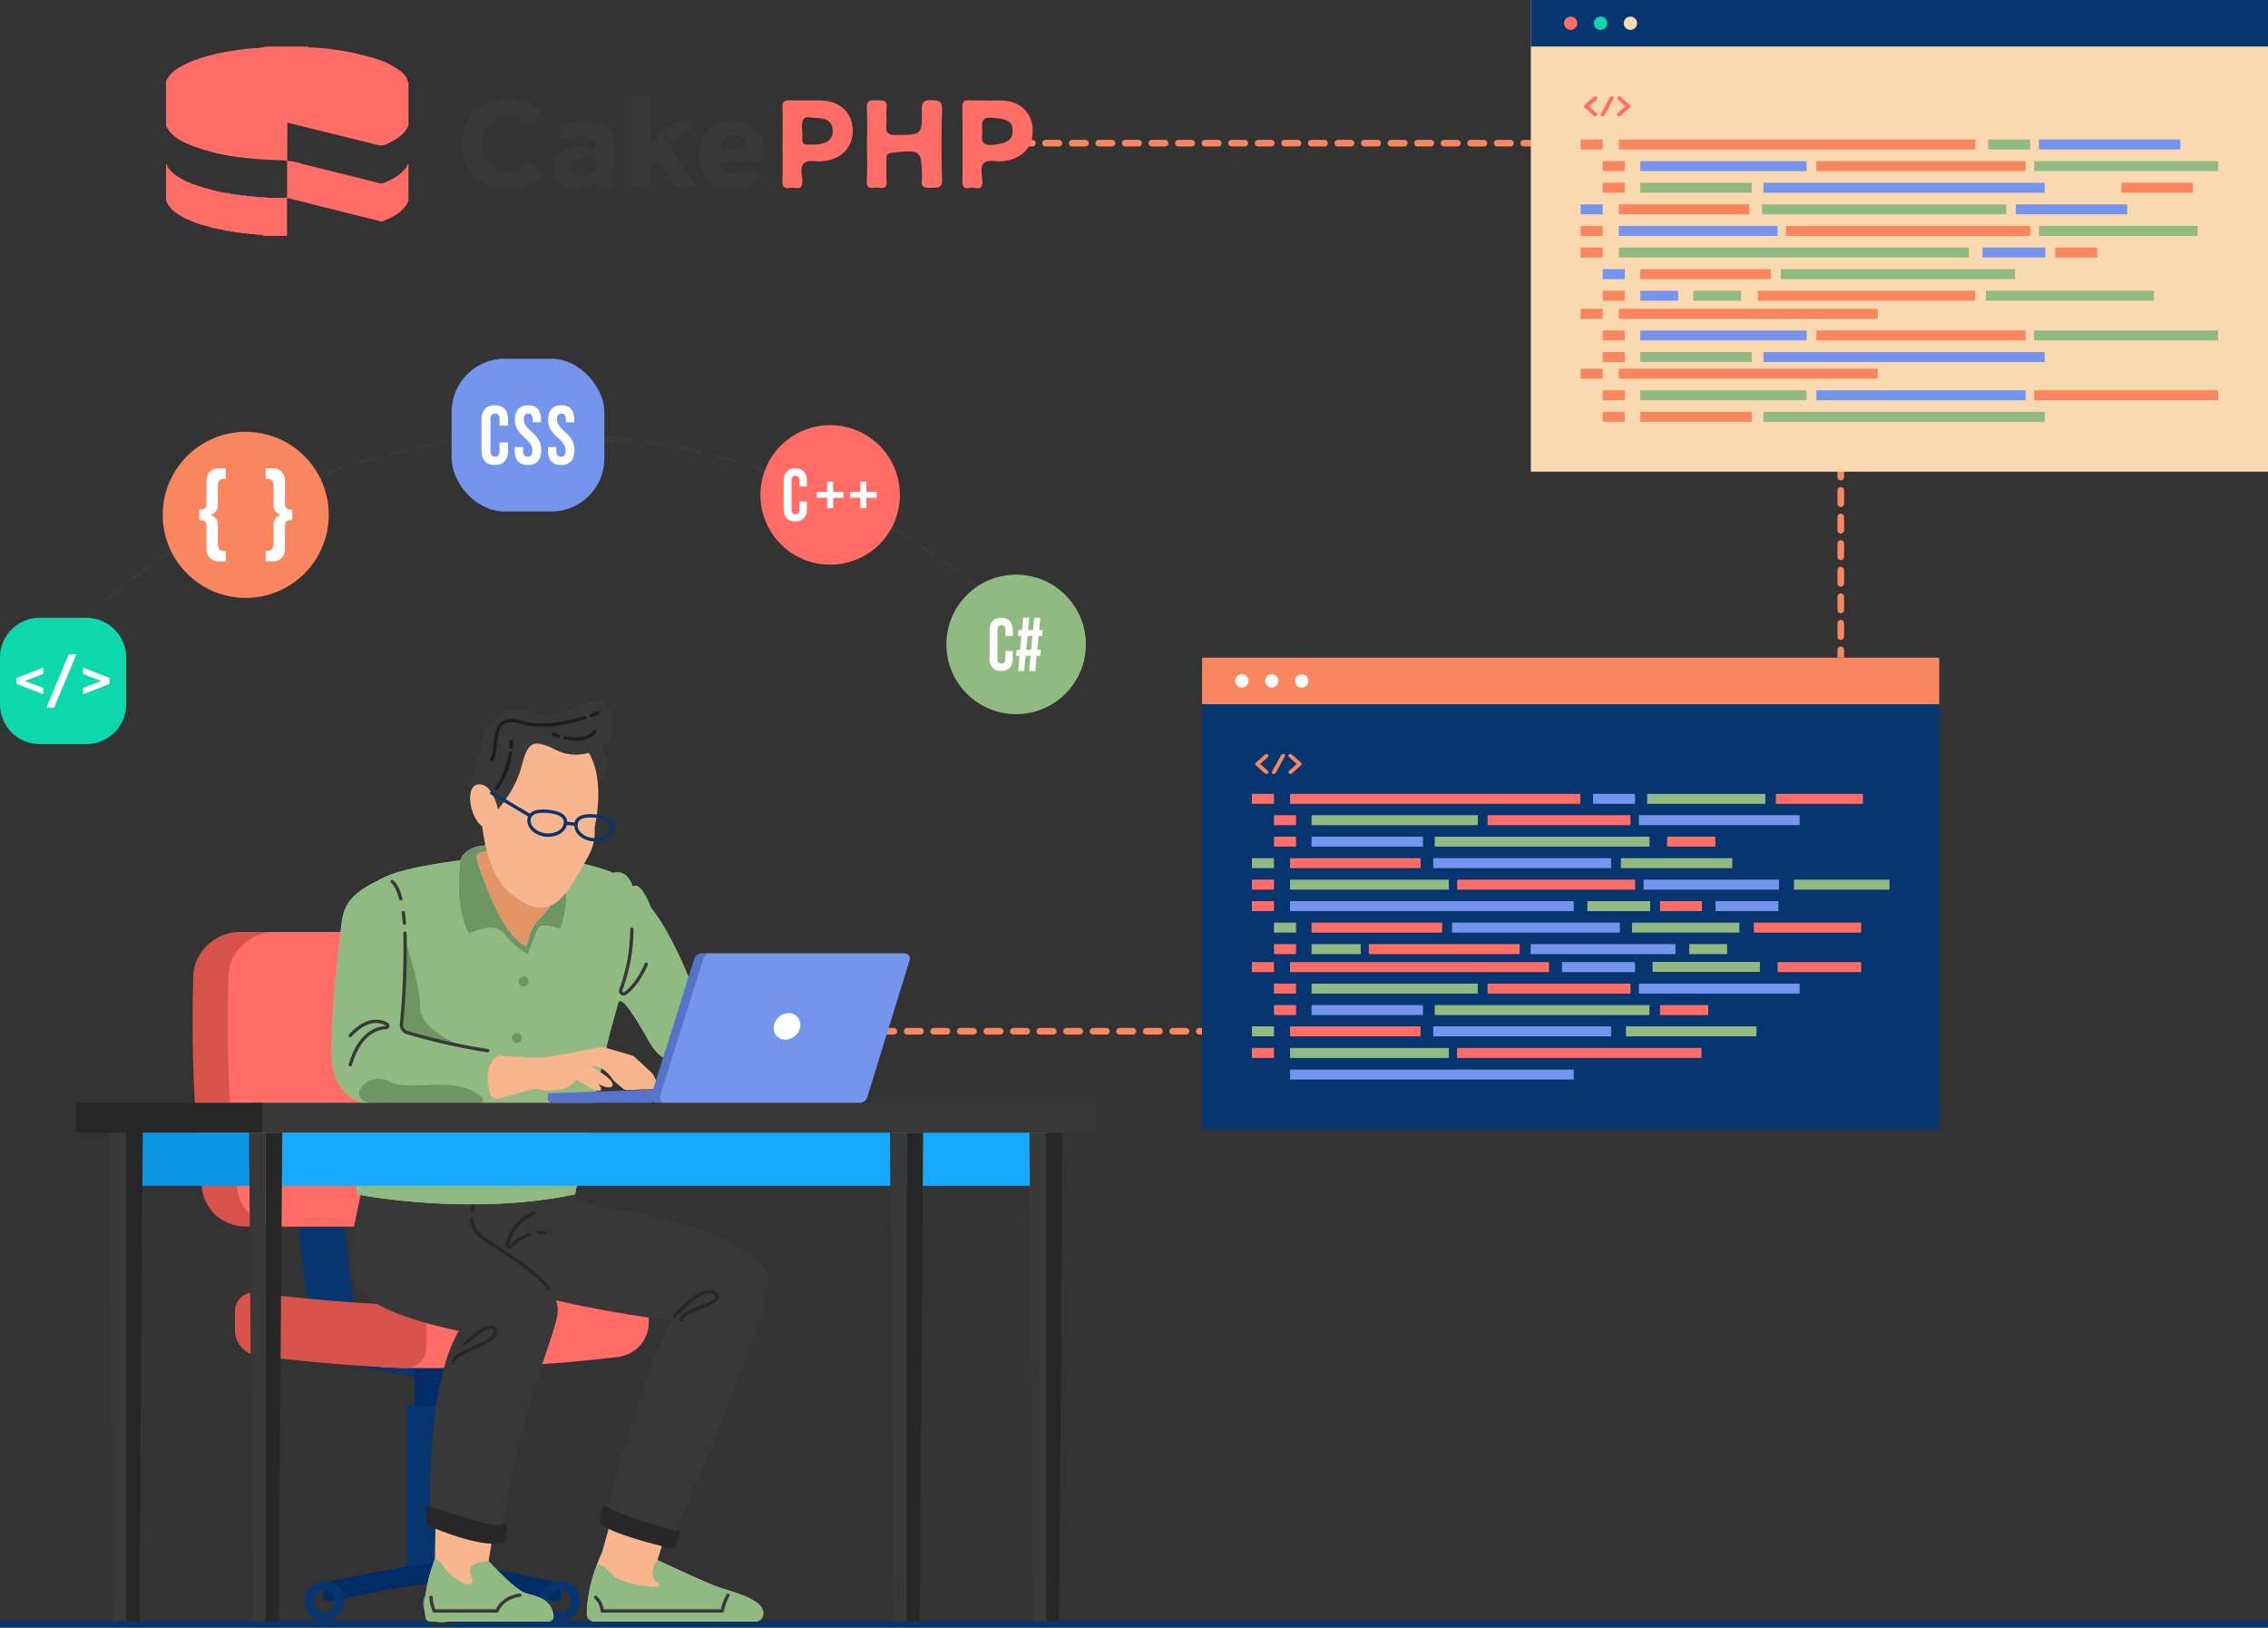 <svg xmlns="http://www.w3.org/2000/svg" width="683" height="490" viewBox="0 0 683 490">
  <rect x="0" y="0" width="683" height="490" fill="#333333" stroke="none"/>
  <g id="Group_19677" data-name="Group 19677" transform="translate(-960 -2893)">
    <rect id="Rectangle_5647" data-name="Rectangle 5647" width="683" height="2" transform="translate(960 3381)" fill="#073570"/>
    <g id="Group_19643" data-name="Group 19643" transform="translate(-0.309 0.436)">
      <path id="Path_20397" data-name="Path 20397" d="M295.876,335.1c9.223,0,35.871-6.02,35.871-6.02H260.006S286.653,335.1,295.876,335.1Z" transform="translate(797.49 2972.504)" fill="#073570"/>
      <rect id="Rectangle_5659" data-name="Rectangle 5659" width="16.44" height="11.267" transform="translate(1085.142 3304.588)" fill="#002d67"/>
      <rect id="Rectangle_5660" data-name="Rectangle 5660" width="21.302" height="48.454" transform="translate(1082.711 3315.747)" fill="#073570"/>
      <path id="Path_20398" data-name="Path 20398" d="M325.418,314.712h13.844c-1.539-9.538-2.674-19.258-3.374-28.894H322.044C322.744,295.454,323.879,305.174,325.418,314.712Z" transform="translate(727.956 2972.551)" fill="#073570"/>
      <path id="Path_20399" data-name="Path 20399" d="M300.809,200.484h59.678c7.016,0,11.606,5.922,10.249,12.9a454.4,454.4,0,0,0-6.823,64.544,11.143,11.143,0,0,1-11.25,11.205H302.425a13.107,13.107,0,0,1-12.833-11.205,449.578,449.578,0,0,1-2.618-64.544C287.306,206.406,293.793,200.484,300.809,200.484Z" transform="translate(731.556 2972.662)" fill="#d9534d"/>
      <path id="Path_20400" data-name="Path 20400" d="M286.974,213.386a449.428,449.428,0,0,0,2.618,64.544,13.107,13.107,0,0,0,12.833,11.205h39.654a11.143,11.143,0,0,0,11.25-11.205,454.4,454.4,0,0,1,6.823-64.544c1.357-6.98-3.233-12.9-10.249-12.9H300.809C293.793,200.484,287.306,206.406,286.974,213.386Z" transform="translate(742.14 2972.662)" fill="#ff6d66"/>
      <path id="Path_20401" data-name="Path 20401" d="M260.006,400.513a1.779,1.779,0,0,0,2.158,1.741c6.528-1.424,26.083-5.543,33.712-5.543s27.184,4.119,33.712,5.543a1.78,1.78,0,0,0,2.159-1.741h0a4.671,4.671,0,0,0-3.69-4.57c-7.642-1.641-25.079-5.211-32.181-5.211s-24.539,3.57-32.181,5.211a4.67,4.67,0,0,0-3.689,4.57Z" transform="translate(797.49 2972.386)" fill="#002d67"/>
      <path id="Path_20402" data-name="Path 20402" d="M259.872,396.909a6,6,0,1,1-6,6A6,6,0,0,1,259.872,396.909Zm0,9.25a3.25,3.25,0,1,0-3.25-3.25A3.249,3.249,0,0,0,259.872,406.159Z" transform="translate(869.062 2971.655)" fill="#073570"/>
      <path id="Path_20403" data-name="Path 20403" d="M295.877,396.909a6.135,6.135,0,1,1-6.135,6.134A6.134,6.134,0,0,1,295.877,396.909Zm0,9.457a3.322,3.322,0,1,0-3.323-3.323A3.323,3.323,0,0,0,295.877,406.366Z" transform="translate(797.485 2972.386)" fill="#858585" stroke="#263238" stroke-linecap="round" stroke-linejoin="round" stroke-width="1"/>
      <path id="Path_20404" data-name="Path 20404" d="M330.867,396.909a6,6,0,1,1-6,6A6,6,0,0,1,330.867,396.909Zm0,9.25a3.25,3.25,0,1,0-3.249-3.25A3.249,3.249,0,0,0,330.867,406.159Z" transform="translate(727.111 2971.655)" fill="#073570"/>
      <path id="Path_20405" data-name="Path 20405" d="M233.538,312.772A474.024,474.024,0,0,0,305.23,309.6a7.5,7.5,0,0,1,8.831,7.586v1.171a10.55,10.55,0,0,1-8.831,10.16,474.02,474.02,0,0,1-71.692,3.169Z" transform="translate(841.622 2972.518)" fill="#ff6d66"/>
      <path id="Path_20406" data-name="Path 20406" d="M307.056,328.208c14.861,1.858,29.591,3.093,44.553,3.736a6.424,6.424,0,0,0,6.607-6.456v-5.744a6.777,6.777,0,0,0-6.607-6.717c-14.962-.643-29.692-1.879-44.553-3.737A5.54,5.54,0,0,0,300.5,314.9v5.743A7.87,7.87,0,0,0,307.056,328.208Z" transform="translate(730.564 2972.518)" fill="#d9534d"/>
      <path id="Path_20407" data-name="Path 20407" d="M199.021,405.991c.044-3.341.728-10.028,4.66-18.652l5.133-18.5,16,6.834-4.5,14.166s13.755,6.563,18.833,8.334c3.383,1.179,13.5,3.5,13,7.833h0a2.332,2.332,0,0,1-2.333,2.333H201.355A2.326,2.326,0,0,1,199.021,405.991Z" transform="translate(937.993 2972.386)" fill="#f8b58e"/>
      <path id="Path_20408" data-name="Path 20408" d="M207.825,395.173c2.5,1.833,15.833,4.166,12.489,1.5s0-6.834,0-6.834,13.755,6.563,18.833,8.334c3.383,1.179,13.5,3.5,13,7.833a2.332,2.332,0,0,1-2.333,2.333H201.355a2.326,2.326,0,0,1-2.334-2.348,44.578,44.578,0,0,1,3.061-14.785C204.838,391.24,205.325,393.34,207.825,395.173Z" transform="translate(937.993 2972.386)" fill="#91ba83"/>
      <path id="Path_20409" data-name="Path 20409" d="M299.451,408.339h-35.5a1.525,1.525,0,0,1-1.5-1.24c-.544-2.823-.421-9.132,2.782-17.51l.314-17.01,18.186,3.094-2.308,14.5s7.322,8.056,10.8,9.5c2.445,1.013,8,1.121,8.744,6.965A1.526,1.526,0,0,1,299.451,408.339Z" transform="translate(826.039 2972.385)" fill="#f8b58e"/>
      <path id="Path_20410" data-name="Path 20410" d="M271.228,395.237c3.754,2.625,6.519,2.936,4.769-1s5.431-4.064,5.431-4.064,7.322,8.056,10.8,9.5c2.445,1.013,8,1.121,8.744,6.965a1.526,1.526,0,0,1-1.521,1.7h-35.5a1.525,1.525,0,0,1-1.5-1.24c-.544-2.823-.421-9.132,2.782-17.51C267.975,390.256,267.475,392.613,271.228,395.237Z" transform="translate(826.039 2972.385)" fill="#91ba83"/>
      <path id="Path_20411" data-name="Path 20411" d="M234.805,278.506s3.574,3.667,18.2,6,44.962,9.667,44.629,21.667-28.333,76-28.333,76-14-2.667-20.5-6.667c0,0,11.269-45.667,19.718-57.667,0,0-37.931-4.666-58.908-13.333s-8.644-28.391-8.644-28.391Z" transform="translate(894.169 2972.385)" fill="#383838"/>
      <path id="Path_20412" data-name="Path 20412" d="M300.2,276.822s-5.381,9.017-1.358,14.017,26.843,14.334,24.266,25.667-11.1,27.333-16.653,65.333c0,0-12.923-2-21.59-5.666,0,0-1.437-38.667,8.615-55.334,0,0-28.782-5.333-31.7-15s2.54-24.448,2.645-29.724Z" transform="translate(805 2972.385)" fill="#383838"/>
      <path id="Path_20413" data-name="Path 20413" d="M264.705,291.141a12.141,12.141,0,0,1,1.992.031" transform="translate(857.819 2972.57)" fill="none" stroke="#272727" stroke-linecap="round" stroke-linejoin="round" stroke-width="1"/>
      <path id="Path_20414" data-name="Path 20414" d="M276.221,285.173s-5.911,1.739-8.23,9.442a.62.62,0,0,0,1.025.624,14.136,14.136,0,0,1,5.693-3.575" transform="translate(845.04 2972.57)" fill="none" stroke="#272727" stroke-linecap="round" stroke-linejoin="round" stroke-width="1"/>
      <path id="Path_20415" data-name="Path 20415" d="M214.817,317.423c0-3.251,14-5,10.25-8s-12.25,6.75-12.25,6.75" transform="translate(950.658 2972.534)" fill="none" stroke="#272727" stroke-linecap="round" stroke-linejoin="round" stroke-width="1"/>
      <path id="Path_20416" data-name="Path 20416" d="M279.763,330.423c0-3.722,13.379-5.75,12.71-9.75s-9.168,3.875-9.168,3.875" transform="translate(816.974 2972.514)" fill="none" stroke="#272727" stroke-linecap="round" stroke-linejoin="round" stroke-width="1"/>
      <path id="Path_20417" data-name="Path 20417" d="M248.415,382.4l-1.473,3.4a.87.87,0,0,1-.991.507c-3.234-.729-16.714-3.913-21.449-7.309a.859.859,0,0,1-.317-.9l.918-3.788a.875.875,0,0,1,1.273-.561c2.126,1.162,8.058,3.932,21.45,7.458A.88.88,0,0,1,248.415,382.4Z" transform="translate(916.553 2972.386)" fill="#272727"/>
      <path id="Path_20418" data-name="Path 20418" d="M300.448,379.6a.687.687,0,0,0-.9-.754,8.76,8.76,0,0,1-5.022.076c-3.707-.848-14.323-4.207-17.479-5.214a.688.688,0,0,0-.9.661v4.422a.683.683,0,0,0,.4.63c2.483,1.105,15.769,6.8,22.723,5.245a.686.686,0,0,0,.521-.58Z" transform="translate(812.633 2972.386)" fill="#272727"/>
      <path id="Path_20419" data-name="Path 20419" d="M263.74,287.041a6.945,6.945,0,0,0,1.452,3.8c2.934,3.647,15.869,9.6,21.655,16.952" transform="translate(838.638 2972.557)" fill="none" stroke="#272727" stroke-linecap="round" stroke-linejoin="round" stroke-width="1"/>
      <path id="Path_20420" data-name="Path 20420" d="M286.733,281.955a17.539,17.539,0,0,0-.508,2.252" transform="translate(816.275 2972.583)" fill="none" stroke="#272727" stroke-linecap="round" stroke-linejoin="round" stroke-width="1"/>
      <path id="Path_20421" data-name="Path 20421" d="M249.515,400.423a16.952,16.952,0,0,0-1.75,4.75H211.65a6.368,6.368,0,0,0-2.01-4.125" transform="translate(930.025 2972.386)" fill="none" stroke="#383838" stroke-linecap="round" stroke-linejoin="round" stroke-width="1"/>
      <path id="Path_20422" data-name="Path 20422" d="M299.14,400.423s-5,.375-6.875,4.75H273.39a12.287,12.287,0,0,1-1-4.125" transform="translate(817.703 2972.386)" fill="none" stroke="#383838" stroke-linecap="round" stroke-linejoin="round" stroke-width="1"/>
      <path id="Path_20423" data-name="Path 20423" d="M298.528,221.949c-.464,1.766-.94,3.514-1.415,5.223-5,18-11.5,52.251-11.5,52.251-32,6.75-65.75,0-65.75,0-.184-7.467.725-17.315,1.738-27.66-5.248-1.452-9.032-6.3-9.238-14.341-.25-9.75,1.517-27.3,2.5-35.5.865-7.212.25-11.5,11.42-16.964,5.6-3.232,14.894-4.761,26.33-6.286,22.5-3,38.736,1.547,44.5,4,4.567-1.2,5.838,4.161,5.838,4.161,2.531-1.916,5.469,6.186,5.469,6.186,7.4,9.443,13.223,25.346,15.158,31.018a6.605,6.605,0,0,0,2.259,3.11c5.251,4,2.333,8.953,2.333,8.953L317.42,239.4s-5.208,1.355-9.187-5.494C304.9,228.171,299.465,218.458,298.528,221.949Z" transform="translate(847.861 2972.704)" fill="#92e3a9" stroke="rgba(0,0,0,0)" stroke-width="1"/>
      <path id="Path_20425" data-name="Path 20425" d="M298.528,221.949c-.464,1.766-.94,3.514-1.415,5.223-5,18-11.5,52.251-11.5,52.251-32,6.75-65.75,0-65.75,0-.184-7.467.725-17.315,1.738-27.66-5.248-1.452-9.032-6.3-9.238-14.341-.25-9.75,1.517-27.3,2.5-35.5.865-7.212.25-11.5,11.42-16.964,5.6-3.232,14.894-4.761,26.33-6.286,22.5-3,38.736,1.547,44.5,4,4.567-1.2,5.838,4.161,5.838,4.161,2.531-1.916,5.469,6.186,5.469,6.186,7.4,9.443,13.223,25.346,15.158,31.018a6.605,6.605,0,0,0,2.259,3.11c5.251,4,2.333,8.953,2.333,8.953L317.42,239.4s-5.208,1.355-9.187-5.494C304.9,228.171,299.465,218.458,298.528,221.949Z" transform="translate(847.861 2972.704)" fill="#91ba83"/>
      <path id="Path_20428" data-name="Path 20428" d="M290.8,202.923s4.525,13.249,4.515,20.249,12.695,11.693,12.718,11.7c-6.8-1.387-13.427-3.216-16.592-4.13a2.435,2.435,0,0,1-1.754-2.555,246.281,246.281,0,0,0,1.112-25.266Z" transform="translate(791.522 2972.694)" fill="#6f9562"/>
      <path id="Path_20429" data-name="Path 20429" d="M237.69,199.587a53.787,53.787,0,0,1-3.335,18.29.872.872,0,0,0,1.31,1.045c1.715-1.228,4.142-3.731,6.336-8.773" transform="translate(912.913 2972.706)" fill="none" stroke="#383838" stroke-linecap="round" stroke-linejoin="round" stroke-width="1"/>
      <path id="Path_20430" data-name="Path 20430" d="M312.165,240.422c2.638-8.747,7.2-10.939,10.743-11.16a.561.561,0,0,0,.258-1.05c-2.053-1.113-6.062-1.99-11,3.46" transform="translate(753.632 2972.663)" fill="none" stroke="#383838" stroke-linecap="round" stroke-linejoin="round" stroke-width="1"/>
      <path id="Path_20431" data-name="Path 20431" d="M269.723,215.377a1.5,1.5,0,1,0,1.5-1.5A1.5,1.5,0,0,0,269.723,215.377Z" transform="translate(846.773 2972.69)" fill="#6f9562"/>
      <path id="Path_20432" data-name="Path 20432" d="M271.759,232.4a1.5,1.5,0,1,0,1.5-1.5A1.5,1.5,0,0,0,271.759,232.4Z" transform="translate(842.702 2972.663)" fill="#6f9562"/>
      <path id="Path_20433" data-name="Path 20433" d="M276.782,273.42a1.5,1.5,0,1,0,1.5-1.5A1.5,1.5,0,0,0,276.782,273.42Z" transform="translate(832.659 2972.598)" fill="#6f9562"/>
      <path id="Path_20434" data-name="Path 20434" d="M254.174,243.547s4.912,4.687,2.576,4.76-5.29-3.135-8-3.51,1.665-2.031,1.665-2.031Z" transform="translate(883.966 2972.643)" fill="#f8b58e"/>
      <path id="Path_20435" data-name="Path 20435" d="M233.249,238.285a2.162,2.162,0,0,1,1.63-.543c2.406.194,9.3.716,11.907.555,4.615-.284,18.221-3.166,18.221-3.166a2.074,2.074,0,0,1,.946.054l8.426,2.475a2.1,2.1,0,0,1,.825.467l5.1,4.687a2.047,2.047,0,0,1,.42.537l1.057,1.937a2.088,2.088,0,0,1-.37,2.49h0l-8.439.264a2.092,2.092,0,0,1-1.425-.5l-2.5-2.143a2.171,2.171,0,0,1-.423-.5c-.616-.988-2.971-4.3-6.7-3.977,0,0,7.992,4.25,6.492,6s-7.625-3.25-9.625-2.75c-1.957.49-2.133,5.406-13.018,3.629a3.4,3.4,0,0,0-1.454.071l-9.9,2.768A2.287,2.287,0,0,1,231.582,249C230.841,246.1,230.165,241.1,233.249,238.285Z" transform="translate(876.218 2972.649)" fill="#f8b58e"/>
      <path id="Path_20436" data-name="Path 20436" d="M237.222,236.922l2.123.359a5.658,5.658,0,0,1,2.79,1.323l2.207,1.931a5.675,5.675,0,0,1,1.012,1.164l1.448,2.215a5.467,5.467,0,0,0,.535.688c.86.949,3.227,3.764.67,3.388" transform="translate(902.824 2972.649)" fill="#f8b58e"/>
      <path id="Path_20437" data-name="Path 20437" d="M233.542,237.672l2.2.594a4.221,4.221,0,0,1,1.82,1.029l1.711,1.643a4.2,4.2,0,0,1,.447.5l2.809,3.729s1.5,2.641,0,2.688" transform="translate(912.469 2972.648)" fill="#f8b58e"/>
      <path id="Path_20438" data-name="Path 20438" d="M283.093,200.8a230.115,230.115,0,0,1-1.049,27.388,2.437,2.437,0,0,0,1.755,2.555,187.123,187.123,0,0,0,24.239,5.445" transform="translate(799.166 2972.696)" fill="none" stroke="#383838" stroke-linecap="round" stroke-linejoin="round" stroke-width="1"/>
      <path id="Path_20439" data-name="Path 20439" d="M307.155,194.6c.132,1.017.239,2.087.324,3.2" transform="translate(774.611 2972.721)" fill="none" stroke="#383838" stroke-linecap="round" stroke-linejoin="round" stroke-width="1"/>
      <path id="Path_20440" data-name="Path 20440" d="M308.237,185.235c1.146.987,1.991,2.815,2.6,5.219" transform="translate(770.176 2972.735)" fill="none" stroke="#383838" stroke-linecap="round" stroke-linejoin="round" stroke-width="1"/>
      <path id="Path_20441" data-name="Path 20441" d="M286.66,179.3s-.625-2-4-3.125-15.052-2.926-21.062,0,5.5,18.813,5.5,18.813l5.375,7.375,4.75,3.562,2.125-6.335,2.75-2.852s5.937-4.875,5.437-9.688S286.66,179.3,286.66,179.3Z" transform="translate(841.799 2972.744)" fill="#e39567"/>
      <path id="Path_20442" data-name="Path 20442" d="M258.843,178.883c.938-3.289,5.228-4.211,5.228-4.211,20.5-3.5,24.834,3.952,24.834,3.952a30.184,30.184,0,0,1,0,20.963s-5.834-2.415-6.834,0-2.833,7.585-2.833,7.585a23.06,23.06,0,0,1-7.167-6.166c-3.166-4.167-10.614,0-10.614,0C256.676,192.672,258.843,178.883,258.843,178.883Zm4.957-.246c7.938,24.922,14.938,26.035,14.938,26.035,2.333-9.166,4.333-7.166,7.5-12.893,2.541-4.6,1.681-10.421,1.242-12.545a1.74,1.74,0,0,0-.9-1.2c-7.877-4.01-17.516-2.534-21.491-1.657A1.763,1.763,0,0,0,263.8,178.637Z" transform="translate(840.114 2972.745)" fill="#92e3a9" stroke="rgba(0,0,0,0)" stroke-width="1"/>
      <path id="Path_20443" data-name="Path 20443" d="M258.843,178.883c.938-3.289,5.228-4.211,5.228-4.211,20.5-3.5,24.834,3.952,24.834,3.952a30.184,30.184,0,0,1,0,20.963s-5.834-2.415-6.834,0-2.833,7.585-2.833,7.585a23.06,23.06,0,0,1-7.167-6.166c-3.166-4.167-10.614,0-10.614,0C256.676,192.672,258.843,178.883,258.843,178.883Zm4.957-.246c7.938,24.922,14.938,26.035,14.938,26.035,2.333-9.166,4.333-7.166,7.5-12.893,2.541-4.6,1.681-10.421,1.242-12.545a1.74,1.74,0,0,0-.9-1.2c-7.877-4.01-17.516-2.534-21.491-1.657A1.763,1.763,0,0,0,263.8,178.637Z" transform="translate(840.114 2972.745)" fill="#fff" stroke="rgba(0,0,0,0)" stroke-width="1" opacity="0.4"/>
      <path id="Path_20444" data-name="Path 20444" d="M258.843,178.883c.938-3.289,5.228-4.211,5.228-4.211,20.5-3.5,24.834,3.952,24.834,3.952a30.184,30.184,0,0,1,0,20.963s-5.834-2.415-6.834,0-2.833,7.585-2.833,7.585a23.06,23.06,0,0,1-7.167-6.166c-3.166-4.167-10.614,0-10.614,0C256.676,192.672,258.843,178.883,258.843,178.883Zm4.957-.246c7.938,24.922,14.938,26.035,14.938,26.035,2.333-9.166,4.333-7.166,7.5-12.893,2.541-4.6,1.681-10.421,1.242-12.545a1.74,1.74,0,0,0-.9-1.2c-7.877-4.01-17.516-2.534-21.491-1.657A1.763,1.763,0,0,0,263.8,178.637Z" transform="translate(840.114 2972.745)" fill="#6f9562"/>
      <path id="Path_20446" data-name="Path 20446" d="M246.279,140.8s17.665,3.538,7.936,15.029C243.425,168.574,246.279,140.8,246.279,140.8Z" transform="translate(886.134 2972.822)" fill="#383838"/>
      <path id="Path_20447" data-name="Path 20447" d="M284.068,168.839s4.2-17-3.8-25.167-16.667-9.833-23.167-5.833-9.166,14-8.166,19.167.513,23.666,9.423,31.333,14.395,5.777,20.287-4.667C282.517,176.81,284.368,174.839,284.068,168.839Z" transform="translate(855.317 2972.822)" fill="#f8b58e"/>
      <path id="Path_20448" data-name="Path 20448" d="M250.088,165.506s6.716-6.667,8.773-14.5,3.223-9.167,10.89-5.334,19.63-1.326,16.5-11c-3.289-10.166-13.333,3-23-.333s-16.523,2.667-16.537,11.5c0,0-5.842,5.667.014,20.333Z" transform="translate(858.333 2972.822)" fill="#383838"/>
      <path id="Path_20449" data-name="Path 20449" d="M287.358,164.388s-1.7-9.319-6.425-8.455-1.348,14.614,4.213,13.114" transform="translate(823.183 2972.822)" fill="#f8b58e"/>
      <path id="Path_20454" data-name="Path 20454" d="M244.463,167.894c-.226,2.265,2.051,4.348,5.086,4.651s5.679-1.287,5.9-3.552-2.158-3.265-5.193-3.569S244.69,165.628,244.463,167.894Z" transform="translate(889.295 2972.822)" fill="none" stroke="#073570" stroke-linecap="round" stroke-linejoin="round" stroke-width="1"/>
      <path id="Path_20455" data-name="Path 20455" d="M258.614,166.479c-.227,2.265,2.05,4.348,5.085,4.651s5.68-1.287,5.906-3.552-2.159-3.265-5.194-3.568S258.84,164.214,258.614,166.479Z" transform="translate(861.001 2972.822)" fill="none" stroke="#073570" stroke-linecap="round" stroke-linejoin="round" stroke-width="1"/>
      <line id="Line_571" data-name="Line 571" x1="3.16" y1="0.316" transform="translate(1130.602 3140.399)" fill="#fff" stroke="#073570" stroke-linecap="round" stroke-linejoin="round" stroke-width="1"/>
      <line id="Line_572" data-name="Line 572" x1="11.625" y1="6.855" transform="translate(1108.385 3131.312)" fill="#fff" stroke="#073570" stroke-linecap="round" stroke-linejoin="round" stroke-width="1"/>
      <path id="Path_20458" data-name="Path 20458" d="M280.841,135.795c-4.728,1.5-12.691,3.34-19.2,1.377-9.943-3-6.568,8.2-8.818,11.286" transform="translate(855.551 2972.822)" fill="none" stroke="#1d1d1d" stroke-linecap="round" stroke-linejoin="round" stroke-width="1"/>
      <path id="Path_20459" data-name="Path 20459" d="M250.87,134.3s-.794.35-2.139.835" transform="translate(889.61 2972.822)" fill="none" stroke="#1d1d1d" stroke-linecap="round" stroke-linejoin="round" stroke-width="1"/>
      <path id="Path_20460" data-name="Path 20460" d="M262.341,141.369c-.531-.163-1.085-.351-1.664-.568" transform="translate(866.2 2972.822)" fill="none" stroke="#1d1d1d" stroke-linecap="round" stroke-linejoin="round" stroke-width="1"/>
      <path id="Path_20461" data-name="Path 20461" d="M258.775,140.047s-2.113,3.276-8.942,1.818" transform="translate(880.605 2972.822)" fill="none" stroke="#1d1d1d" stroke-linecap="round" stroke-linejoin="round" stroke-width="1"/>
      <path id="Path_20462" data-name="Path 20462" d="M279.466,146.46a24.232,24.232,0,0,1-4.24,10.712" transform="translate(834.536 2972.822)" fill="none" stroke="#1d1d1d" stroke-linecap="round" stroke-linejoin="round" stroke-width="1"/>
      <path id="Path_20463" data-name="Path 20463" d="M275.025,142.922a17.276,17.276,0,0,1-.062,1.789" transform="translate(839.236 2972.822)" fill="none" stroke="#1d1d1d" stroke-linecap="round" stroke-linejoin="round" stroke-width="1"/>
      <path id="Path_20464" data-name="Path 20464" d="M320.4,250.2a1.167,1.167,0,0,1-.743,2.054c-6.753.032-24.971.076-32.037-.327-8.75-.5-2.071-10.021,4.965-6.386C299.07,248.888,312.709,243.31,320.4,250.2Z" transform="translate(784.984 2972.638)" fill="#6f9562"/>
      <path id="Path_20465" data-name="Path 20465" d="M227.126,240.821s-4.087-10.89-14.346-9.161c-10.363,1.747-2.418,10.318,2.514,11.084C215.294,242.744,216.043,239.754,227.126,240.821Z" transform="translate(954.342 2972.657)" fill="#f8b58e"/>
      <path id="Path_20466" data-name="Path 20466" d="M224.735,247c1.354,1.354,4.6,1.47,2.417-1.463a15.544,15.544,0,0,0-7-5.163c-4.866-2.172-6.763-1.737-11.166-2.7s-5.226.826-6.75,1.661c-3.628,1.989-4.5,2.334-5.417,4.334s-1.916,4.6.917,4.6c2.583,0,2.75-4.269,5.25-4.1s3.75,4.1,5.5,4.1h.667c1.5,0,1.581-1.246.663-3.208s-1.913-3.728-1.913-3.728a7.681,7.681,0,0,1,3.375,3.542c1.2,2.552,1.422,3.628,3.627,3.628s2.054-1.64-.141-5.259a8.492,8.492,0,0,1,3.058,3.129c1.081,2.044,1.644,1.9,3.061,1.9,1.853,0,1.728-3.061-1.564-5.061C219.318,243.208,220.048,242.313,224.735,247Z" transform="translate(965.421 2972.648)" fill="#f8b58e"/>
      <path id="Path_20467" data-name="Path 20467" d="M209.773,239.688s1.294-.063,2.106,2.125" transform="translate(967.528 2972.65)" fill="none" stroke="#e39567" stroke-linecap="round" stroke-linejoin="round" stroke-width="1"/>
      <path id="Path_20508" data-name="Path 20508" d="M276.782,273.42a1.5,1.5,0,1,0,1.5-1.5A1.5,1.5,0,0,0,276.782,273.42Z" transform="translate(834.161 2958.621)" fill="#6f9562"/>
    </g>
    <path id="Path_20608" data-name="Path 20608" d="M9230.173-4525.535h289.169V-4792.9H9274.007" transform="translate(-8005 7729)" fill="none" stroke="#f9865f" stroke-linecap="round" stroke-width="2" stroke-dasharray="4"/>
    <g id="Group_19653" data-name="Group 19653">
      <path id="Union_401" data-name="Union 401" d="M-7734.408,7772.619A206.511,206.511,0,0,1-7716,7789Zm-263.427,9.533L-8005,7789Q-8001.48,7785.474-7997.835,7782.152Zm9.295-7.978-5.2,4.345Q-7991.169,7776.3-7988.54,7774.174Zm7.6-5.847-4.734,3.577Q-7983.329,7770.076-7980.943,7768.327Zm239.557-.969q1.833,1.321,3.645,2.689Zm-182.246-28.381-54,26.975A202.641,202.641,0,0,1-7923.632,7738.977Zm175.276,23.575q1.88,1.239,3.741,2.526Zm-51.166-24.262a202.593,202.593,0,0,1,47.1,21.654Zm-113.369-2.478-5.229,1.458Q-7915.514,7736.506-7912.89,7735.813Zm102.442-.6q3.038.765,6.058,1.625Zm-92.7-1.72-5.121,1.158Q-7905.718,7734.033-7903.152,7733.488Zm81.47-.779q3.294.637,6.577,1.381Zm-73.469-.759-5.118.947Q-7897.716,7732.388-7895.151,7731.95Zm63.456-.917q2.842.405,5.678.888Zm-4.312-.564-56.01.967A205,205,0,0,1-7836.007,7730.469Z" transform="translate(8986 -4705)" fill="rgba(0,0,0,0)" stroke="#383838" stroke-linecap="round" stroke-linejoin="round" stroke-width="1"/>
      <g id="Group_19650" data-name="Group 19650">
        <circle id="Ellipse_790" data-name="Ellipse 790" cx="25" cy="25" r="25" transform="translate(1009 3023)" fill="#f9865f"/>
        <path id="Union_400" data-name="Union 400" d="M-7985,7757v-3.152h.556c1.218,0,1.842-.556,1.842-2.483v-5.251a2.9,2.9,0,0,1,2.122-3.078v-.07a2.907,2.907,0,0,1-2.122-3.082v-5.25c0-1.925-.625-2.485-1.842-2.485H-7985V7729h1.947a3.572,3.572,0,0,1,3.861,3.887v6.439c0,1.609.452,2.1,2.192,2.1v3.148c-1.74,0-2.192.492-2.192,2.1v6.44a3.572,3.572,0,0,1-3.861,3.886Zm-13.949,0a3.572,3.572,0,0,1-3.861-3.886v-6.44c0-1.609-.452-2.1-2.191-2.1v-3.148c1.74,0,2.191-.49,2.191-2.1v-6.439a3.573,3.573,0,0,1,3.861-3.887H-7997v3.15h-.556c-1.218,0-1.842.561-1.842,2.485v5.25a2.907,2.907,0,0,1-2.122,3.082v.07a2.9,2.9,0,0,1,2.122,3.078v5.251c0,1.927.625,2.483,1.842,2.483h.556V7757Z" transform="translate(9025 -4695)" fill="#fff"/>
      </g>
      <g id="Group_19648" data-name="Group 19648">
        <circle id="Ellipse_794" data-name="Ellipse 794" cx="21" cy="21" r="21" transform="translate(1189 3021)" fill="#ff6d66"/>
        <path id="Union_399" data-name="Union 399" d="M-8005,7741.178v-8.355c0-2.4,1.211-3.823,3.5-3.823s3.5,1.422,3.5,3.823v1.646h-2.246v-1.8c0-1.021-.476-1.444-1.189-1.444s-1.187.424-1.187,1.444v8.689c0,1.022.474,1.422,1.188,1.422s1.189-.4,1.189-1.422v-2.377H-7998v2.2c0,2.4-1.209,3.821-3.5,3.821S-8005,7743.579-8005,7741.178Zm23.1-.179v-3.13h-3.1v-1.784h3.1V7733h1.8v3.086h3.1v1.784h-3.1V7741Zm-10,0v-3.13h-3.1v-1.784h3.1V7733h1.8v3.086h3.1v1.784h-3.1V7741Z" transform="translate(9201 -4695)" fill="#fff"/>
      </g>
      <g id="Group_19647" data-name="Group 19647">
        <circle id="Ellipse_798" data-name="Ellipse 798" cx="21" cy="21" r="21" transform="translate(1245 3066)" fill="#91ba83"/>
        <path id="Union_398" data-name="Union 398" d="M-7993.084,7745l.442-4.57h-1.493l-.444,4.57h-1.83l.442-4.57H-7997l.169-1.784h1.031l.4-4.183h-1.053l.167-1.784h1.055l.357-3.679h1.831l-.358,3.679h1.495l.358-3.679h1.832l-.357,3.679H-7989l-.169,1.784h-1.073l-.4,4.183h1.075l-.171,1.784h-1.073l-.442,4.57Zm-.884-6.354h1.495l.4-4.183h-1.495Zm-11.031,2.531v-8.355c0-2.4,1.211-3.821,3.5-3.821s3.5,1.422,3.5,3.821v1.646h-2.246v-1.8c0-1.021-.476-1.442-1.187-1.442s-1.189.422-1.189,1.442v8.689c0,1.022.476,1.424,1.189,1.424s1.187-.4,1.187-1.424v-2.377H-7998v2.2c0,2.4-1.208,3.823-3.5,3.823S-8005,7743.578-8005,7741.177Z" transform="translate(9263 -4650)" fill="#fff"/>
      </g>
      <g id="Group_19649" data-name="Group 19649">
        <rect id="Rectangle_5662" data-name="Rectangle 5662" width="46" height="46" rx="16" transform="translate(1096 3001)" fill="#7595ec"/>
        <path id="Path_20491" data-name="Path 20491" d="M230.531,105.779v-9.4c0-2.7,1.383-4.3,4-4.3s4,1.6,4,4.3v1.85h-2.567V96.2c0-1.149-.545-1.624-1.358-1.624s-1.358.475-1.358,1.624v9.775c0,1.151.543,1.6,1.358,1.6s1.358-.449,1.358-1.6V103.3h2.567v2.475c0,2.7-1.382,4.3-4,4.3S230.531,108.479,230.531,105.779Z" transform="translate(874.469 2922.921)" fill="#fff"/>
        <path id="Path_20492" data-name="Path 20492" d="M240.226,105.679v-1h2.536v1.2c0,1.25.537,1.7,1.39,1.7s1.39-.449,1.39-1.749c0-1.45-.536-2.375-2.292-3.95-2.245-2.025-2.976-3.451-2.976-5.449,0-2.75,1.391-4.35,4-4.35s3.9,1.6,3.9,4.4V97.2h-2.536v-.9c0-1.25-.488-1.725-1.341-1.725s-1.341.475-1.341,1.675c0,1.274.56,2.2,2.317,3.774,2.245,2.026,2.951,3.426,2.951,5.6,0,2.851-1.415,4.451-4.049,4.451S240.226,108.479,240.226,105.679Z" transform="translate(874.774 2922.921)" fill="#fff"/>
        <path id="Path_20510" data-name="Path 20510" d="M240.226,105.679v-1h2.536v1.2c0,1.25.537,1.7,1.39,1.7s1.39-.449,1.39-1.749c0-1.45-.536-2.375-2.292-3.95-2.245-2.025-2.976-3.451-2.976-5.449,0-2.75,1.391-4.35,4-4.35s3.9,1.6,3.9,4.4V97.2h-2.536v-.9c0-1.25-.488-1.725-1.341-1.725s-1.341.475-1.341,1.675c0,1.274.56,2.2,2.317,3.774,2.245,2.026,2.951,3.426,2.951,5.6,0,2.851-1.415,4.451-4.049,4.451S240.226,108.479,240.226,105.679Z" transform="translate(884.774 2922.921)" fill="#fff"/>
      </g>
      <g id="Group_19652" data-name="Group 19652">
        <path id="Path_20513" data-name="Path 20513" d="M11.958,0H26.042A11.958,11.958,0,0,1,38,11.958V26.042A11.958,11.958,0,0,1,26.042,38H11.958A11.958,11.958,0,0,1,0,26.042V11.958A11.958,11.958,0,0,1,11.958,0Z" transform="translate(960 3079)" fill="#0fd7ad"/>
        <g id="Group_19651" data-name="Group 19651">
          <path id="Path_20485" data-name="Path 20485" d="M89.714,176.9v-1.752l8-3.124v1.893L92.2,176.02l5.516,2.107v1.893Z" transform="translate(875.286 2921.98)" fill="#fff"/>
          <path id="Path_20486" data-name="Path 20486" d="M105.639,167.495h2.306l-6.7,16h-2.3Z" transform="translate(875.055 2922.505)" fill="#fff"/>
          <path id="Path_20512" data-name="Path 20512" d="M97.714,176.9v-1.752l-8-3.124v1.893l5.516,2.107-5.516,2.107v1.893Z" transform="translate(895.286 2921.98)" fill="#fff"/>
        </g>
      </g>
    </g>
    <g id="Group_19655" data-name="Group 19655" transform="translate(-269)">
      <rect id="Rectangle_5663" data-name="Rectangle 5663" width="254" height="9" transform="translate(1305 3225)" fill="#383838"/>
      <rect id="Rectangle_5664" data-name="Rectangle 5664" width="56" height="9" transform="translate(1252 3225)" fill="#272727"/>
      <rect id="Rectangle_5665" data-name="Rectangle 5665" width="236" height="16" transform="translate(1309 3234)" fill="#17a9fe"/>
      <rect id="Rectangle_5666" data-name="Rectangle 5666" width="34" height="16" transform="translate(1271 3234)" fill="#0a95e5"/>
      <path id="Path_20500" data-name="Path 20500" d="M107.093,408.251h3.937l1.063-147h-5Z" transform="translate(1436.907 2972.749)" fill="#272727"/>
      <path id="Path_20518" data-name="Path 20518" d="M107.093,408.251h3.937l1.063-147h-5Z" transform="translate(1201.907 2972.749)" fill="#272727"/>
      <path id="Path_20515" data-name="Path 20515" d="M107.093,408.251h3.937l1.063-147h-5Z" transform="translate(1394.907 2972.749)" fill="#272727"/>
      <path id="Path_20516" data-name="Path 20516" d="M107.093,408.251h3.937l1.063-147h-5Z" transform="translate(1159.907 2972.749)" fill="#272727"/>
      <path id="Path_20501" data-name="Path 20501" d="M112.861,408.251H116.8v-147h-5Z" transform="translate(1427.201 2972.749)" fill="#383838"/>
      <path id="Path_20519" data-name="Path 20519" d="M112.861,408.251H116.8v-147h-5Z" transform="translate(1192.201 2972.749)" fill="#383838"/>
      <path id="Path_20514" data-name="Path 20514" d="M112.861,408.251H116.8v-147h-5Z" transform="translate(1385.201 2972.749)" fill="#383838"/>
      <path id="Path_20517" data-name="Path 20517" d="M112.861,408.251H116.8v-147h-5Z" transform="translate(1150.201 2972.749)" fill="#383838"/>
      <g id="Group_19654" data-name="Group 19654" transform="translate(0 1)">
        <path id="Path_20504" data-name="Path 20504" d="M233.258,251.672h29.794a1.177,1.177,0,0,0,1.1-1.238v-2.762l-32,1.123v1.639A1.177,1.177,0,0,0,233.258,251.672Z" transform="translate(1161.845 2972.328)" fill="#5574c9"/>
        <path id="Path_20505" data-name="Path 20505" d="M155.394,250.672h59.4a2.365,2.365,0,0,0,2.17-1.641l12.75-41.224a1.563,1.563,0,0,0-1.5-2.134h-59.4a2.365,2.365,0,0,0-2.17,1.641l-12.751,41.224A1.563,1.563,0,0,0,155.394,250.672Z" transform="translate(1273.197 2973.328)" fill="#7595ec"/>
        <path id="Path_20506" data-name="Path 20506" d="M215.393,248.538l12.982-41.224a2.4,2.4,0,0,1,2.209-1.641H233.3a2.4,2.4,0,0,0-2.209,1.641L218.11,248.538a1.568,1.568,0,0,0,1.529,2.134h-2.717A1.568,1.568,0,0,1,215.393,248.538Z" transform="translate(1209.698 2973.328)" fill="#5574c9"/>
        <path id="Path_20507" data-name="Path 20507" d="M188.417,228.75a3.455,3.455,0,0,0,3.482,4,4.632,4.632,0,0,0,4.457-4,3.456,3.456,0,0,0-3.482-4A4.632,4.632,0,0,0,188.417,228.75Z" transform="translate(1273.613 2972.251)" fill="#fff"/>
      </g>
    </g>
    <g id="Group_19657" data-name="Group 19657" transform="translate(-114 14)">
      <path id="Union_402" data-name="Union 402" d="M-7968.744,7786l.2-.241.047.241Zm-1.7,0a.509.509,0,0,0-.729,0h-.243a3.876,3.876,0,0,0-3.894,0h-.487c-.05-.281-.309-.223-.485-.3l-.016-.017.016.017a6.637,6.637,0,0,1-2.19-.2l-.73-.036a4.4,4.4,0,0,1-1.7-.208l.052-.022-.052.022-.729-.049a2.451,2.451,0,0,1-1.218-.192,1.338,1.338,0,0,1,.579-.209,1.338,1.338,0,0,0-.579.209l-.245-.013-.025-.03.025.03a3.08,3.08,0,0,1-1.458-.231l.059-.034-.059.034-.246-.019-.01-.013.01.013a2.189,2.189,0,0,1-1.214-.22l-.246-.023a2.329,2.329,0,0,1-1.214-.232l.027-.018-.027.018-.485-.06-.731-.183-.243-.029-.029-.061.029.061a.947.947,0,0,1-.733-.193l-.483-.067c-.036-.034-.073-.067-.11-.1.037.031.074.064.11.1a9.273,9.273,0,0,1-2.439-.658l.1-.015-.1.015-.526-.1-.012-.027.012.027-.443-.161.025-.013-.025.013-.242-.043a8.661,8.661,0,0,0-4.239-1.526h-.011l-.027-.105-.107.005a5.441,5.441,0,0,1-1.962-.949l-.358-.2-.009.033-.008-.1h-.1l-.238-.1a.6.6,0,0,0-.533-.374.6.6,0,0,1,.533.374l-.539-.375h.005l-.319-.208.056.061-.474-.358-.221-.15-.266-.255h0l.266.254-.266-.254,0,.021-.166-.133-.165-.132.042.043-.145-.128-.132-.118.007.007-.007-.007h0l.007.007-.018-.017.011.009-.255-.252,0,0,0,0,0,0,.017.013-.083-.089-.18-.194h0l.045.031-.173-.222-.089-.114h0l.059.06-.229-.305h0a.018.018,0,0,1,0,0l-.375-.543a.6.6,0,0,1,.375.538.6.6,0,0,0-.375-.538l-.081-.238c-.246-.168-.232-.441-.284-.689l-.093.008-.1-.054v-.244l.244,0-.244,0V7764.32c.285.073.293.343.388.55l.024.081c-.056.2-.109.393-.164.589.054-.2.108-.392.164-.589l.129.546h-.007l.238.174v0l0,0,.065.048-.021,0,.1.126.122.146.186.232,1.015.989.214.162.263.239,0-.024.482.358a.193.193,0,0,1,.194.1l.541.383a.181.181,0,0,1,.189.086l1.018.595-.008-.014,1.672.806.239.068.975.429.241.058,3.409,1.167.242.042a11.587,11.587,0,0,1,2.438.673l.481.069.73.2.251.032,2.183.457.25.025a1.48,1.48,0,0,1,.969.2l.727.075.976.184.248.017a3.313,3.313,0,0,1,1.455.222l.486.031a3.248,3.248,0,0,1,1.461.2l.729.04a5.99,5.99,0,0,1,1.948.209l.972.043a10.9,10.9,0,0,1,2.678.2l2.189.045,3.165-.065.189-.223.063.233,0,.016-.036,0-.025.969v10.233l-.2.241Zm-5.97-.428-.025-.021Zm-2.028-.083.06-.021Zm.162-.055a3.16,3.16,0,0,1,.95-.2A3.16,3.16,0,0,0-7978.283,7785.435Zm1.019-.2h0Zm-3.584,0a2.262,2.262,0,0,1,.8-.22A2.262,2.262,0,0,0-7980.849,7785.229Zm-.835-.093c-.009-.014-.019-.026-.028-.039C-7981.7,7785.11-7981.693,7785.123-7981.684,7785.137Zm1.689-.127h0Zm-3.151-.06-.005-.006Zm.915-.146h0Zm-2.264-.072a1.214,1.214,0,0,1,.577-.172A1.214,1.214,0,0,0-7984.495,7784.732Zm-.378-.061c-.017-.02-.034-.038-.052-.056C-7984.907,7784.634-7984.89,7784.652-7984.873,7784.672Zm1.02-.11-.055,0Zm-2.09-.079a.872.872,0,0,1,.432-.141A.867.867,0,0,0-7985.943,7784.482Zm-.358-.018c-.024-.029-.049-.057-.074-.083C-7986.351,7784.408-7986.326,7784.436-7986.3,7784.465Zm.841-.122h0Zm-1.945-.112a.9.9,0,0,1,.429-.134A.9.9,0,0,0-7987.406,7784.231Zm.493-.132-.048,0Zm-1.726-.1a.643.643,0,0,1,.218-.091A.643.643,0,0,0-7988.639,7784Zm.24-.1h0Zm.078,0h0Zm-1.319-.111.009-.006Zm.037-.025a.579.579,0,0,1,.24-.1A.581.581,0,0,0-7989.6,7783.763Zm.323-.095a.257.257,0,0,0-.043,0A.257.257,0,0,1-7989.279,7783.668Zm-3.2-.6a3.879,3.879,0,0,1,.471-.033A3.879,3.879,0,0,0-7992.479,7783.07Zm.5-.033h0Zm-1.564-.229a.371.371,0,0,1,.152-.045A.371.371,0,0,0-7993.538,7782.809Zm.183-.044h0ZM-8003.841,7777.341Zm-.629-1.312a.607.607,0,0,0-.32-.468A.607.607,0,0,1-8004.47,7776.029Zm35.923-.5-.042-.027Zm-36.21-.242,0-9.744Q-8004.755,7770.413-8004.757,7775.284Zm33.74-.232h0Zm.033,0c.065,0,.131,0,.2-.008C-7970.853,7775.048-7970.918,7775.051-7970.983,7775.052Zm.577-.027h0Zm.117,0h0Zm-5.233-.183h0Zm.033,0a4.385,4.385,0,0,0,1.123-.207A4.406,4.406,0,0,1-7975.489,7774.84Zm3.644-.145-.015-.021Zm-2.52-.062.13-.038Zm.183-.054.085-.025Zm-4.589,0h0Zm.047,0a2.449,2.449,0,0,0,.737-.171A2.449,2.449,0,0,1-7978.725,7774.577Zm.919-.24.013,0Zm-3.371-.031h0Zm.022,0a1.466,1.466,0,0,0,.564-.157A1.466,1.466,0,0,1-7981.154,7774.306Zm1.475-.182-.016-.019Zm-.817-.021Zm0,0,.072-.037Zm-2.529-.061h0Zm.019,0a1.229,1.229,0,0,0,.566-.172A1.227,1.227,0,0,1-7983.006,7774.042Zm-1.548-.273h0Zm0,0a.852.852,0,0,0,.429-.146A.852.852,0,0,1-7984.554,7773.769Zm.787-.093,0,0Zm-.023-.026-.015-.017Zm-2.39-.155h0Zm.012,0a.631.631,0,0,0,.338-.123A.631.631,0,0,1-7986.168,7773.494Zm-1.558-.238h0Zm.022,0a1.894,1.894,0,0,0,.619-.116A1.894,1.894,0,0,1-7987.7,7773.256Zm1.034-.036,0,0Zm-.041-.047-.011-.014Zm-.322-.053.038-.015Zm-2.74-.369h0Zm.039,0,.03,0Zm.071-.014a.689.689,0,0,0,.185-.086A.689.689,0,0,1-7989.663,7772.735Zm-.473-.266-.012-.024Zm-1.173-.02h0Zm.01,0a2.372,2.372,0,0,0,.612-.086A2.372,2.372,0,0,1-7991.3,7772.45Zm.619-.088.039-.011Zm-3-.711h0Zm.007,0,.155,0Zm.18,0c.059,0,.118-.006.177-.011C-7993.38,7771.641-7993.439,7771.645-7993.5,7771.647Zm-3.836-1.13h0Zm.03,0a.828.828,0,0,0,.334-.1A.828.828,0,0,1-7997.3,7770.516Zm-.6-.451c-.011-.02-.021-.04-.031-.061C-7997.925,7770.024-7997.915,7770.045-7997.9,7770.064Zm-.419-.146h0Zm.009,0h0Zm-4.492-2.7h0Zm0,0h0Zm31.629,18.778a.509.509,0,0,1,.729,0Zm-4.137,0a3.876,3.876,0,0,1,3.894,0Zm-22.731-4.747a8.661,8.661,0,0,1,4.239,1.526A21.578,21.578,0,0,1-7998.044,7781.253Zm57.409.3q-13.713-3.42-27.421-6.862l-.208-.084-.226-.062-.063-.233q0-5.363,0-10.725l-.2-.273.229.019.034,0-.012.046a20.691,20.691,0,0,1,4.686,1.009c7.623,1.857,15.232,3.769,22.84,5.682a2.836,2.836,0,0,0,1.989-.164c2.521-1.155,4.964-2.4,6.527-4.847.06-.3.117-.608.452-.743v11.205a14.46,14.46,0,0,1-1.113,1.839c-1.732,2.1-4.12,3.222-6.573,4.209a1,1,0,0,1-.37.062A2.462,2.462,0,0,1-7940.635,7781.553Zm8.388-7.53c0-.164.007-.328.007-.49C-7932.241,7773.7-7932.248,7773.86-7932.248,7774.023Zm0-3.589v0Zm0-3.952c0-.128,0-.257,0-.385C-7932.241,7766.226-7932.245,7766.354-7932.244,7766.482Zm-65.946,14.669.107-.005.027.105h-.015A.113.113,0,0,1-7998.19,7781.152Zm-2.32-1.144.358.2Zm-.113-.068h.1l.008.1A.094.094,0,0,1-8000.623,7779.939Zm-1.509-.984.474.358Zm33.868-4.348.208.084a.226.226,0,0,1-.06.009A.166.166,0,0,1-7968.264,7774.607Zm-.482-11.293c-4.561-.24-9.132-.308-13.667-.937a60.7,60.7,0,0,1-15.719-3.9c-2.814-1.205-5.428-2.693-6.868-5.6v-13.154a1.725,1.725,0,0,1,.242,1.073,1.725,1.725,0,0,0-.242-1.073v-.243a9.032,9.032,0,0,1,3.707-4.024,27.515,27.515,0,0,1,3.006-1.575c6.329-2.709,13.035-3.737,19.82-4.413a9.794,9.794,0,0,0,3.4-.462h12.9c.2.325.5.3.791.271a1.841,1.841,0,0,1,.309-.012,79.779,79.779,0,0,1,19.174,3.389,22.922,22.922,0,0,1,7.353,3.633c1.1.881,2.2,1.814,2.325,3.39q-.01,5.773-.02,11.545v0q.009-5.771.02-11.545a.492.492,0,0,1,.223.047v13.154c-1.383,2.777-3.868,4.219-6.536,5.471a3.885,3.885,0,0,1-2.774.276c-8.975-2.254-17.964-4.453-26.948-6.668l-.017,0,.017,0-.2.187-.058,11.2Zm.286-11.177c-.016-.118.009-.192.094-.2C-7968.451,7751.946-7968.476,7752.02-7968.46,7752.138Zm.112-.2Zm-36.412-.475c0,.057,0,.114,0,.171,0-.057,0-.114,0-.171Zm0-10.575v0Zm35.733-11.589h0Zm.026,0a10.742,10.742,0,0,0,2.446-.3A10.742,10.742,0,0,1-7969,7729.3Zm-2.121-.227h0Z" transform="translate(9129 -4836)" fill="#ff6d66"/>
      <g id="Group_19656" data-name="Group 19656" transform="translate(-134 -225.845)">
        <path id="Union_404" data-name="Union 404" d="M58,26.457a3.652,3.652,0,0,0-1.149-.076c-1.2.214-2.657.485-2.635-1.718.077-7.556.052-15.114-.006-22.671C54.2.541,54.7,0,56.129.065c1.812.077,3.63.018,5.446.018V.155c1.815,0,3.643-.135,5.443.027,4.707.423,8.007,3.7,8.334,8.094.365,4.9-2.046,8.377-6.769,9.723a20.937,20.937,0,0,1-2.074.374,9.628,9.628,0,0,1-2.369,0c-1.351-.107-2.663-.214-3.478.6-1.316,1.317-.367,3.848-.443,5.845-.054,1.418-.629,1.733-1.337,1.733A5.557,5.557,0,0,1,58,26.457Zm2.2-16.434c-.111,1.562-.631,3.768,3.111,3.44,4.2-.368,6.088-1.386,6.034-4.287-.054-2.847-1.655-3.559-6.3-3.864q-.267-.018-.5-.017C59.426,5.294,60.251,7.531,60.194,10.023ZM3.664,26.441a4.128,4.128,0,0,0-1.206-.048c-1.38.245-2.534.135-2.453-1.91.145-3.727.04-7.463.04-11.2h.01c0-3.632.1-7.268-.042-10.9C-.066.478.59-.035,2.427.052,4.044.126,5.667.114,7.289.1s3.222-.023,4.83.05c5.436.247,9.012,3.872,9.075,9,.061,4.933-3.384,8.6-8.617,9.188-.1.011-.2.007-.3.028a8.867,8.867,0,0,1-2.332.028c-1.328-.1-2.623-.2-3.486.666-1.292,1.292-.392,3.665-.439,5.555-.041,1.581-.692,1.9-1.49,1.9A6.714,6.714,0,0,1,3.664,26.441Zm4.842-13.06a10.732,10.732,0,0,0,4.2-.509,3.6,3.6,0,0,0,2.447-3.745,3.467,3.467,0,0,0-3.074-3.538c-.882-.165-1.795-.177-3.532-.333-2.176-.569-2.9.948-2.582,3.58a23.315,23.315,0,0,1,.022,3.006c-.011.936.309,1.555,1.364,1.536q.213,0,.425,0C8.016,13.375,8.261,13.378,8.506,13.382ZM29.136,26.376a5.2,5.2,0,0,0-1.075-.044c-1.41.16-2.773.349-2.646-1.982.2-3.627.051-7.273.051-10.911h.017c0-3.639.163-7.286-.057-10.912C25.276.053,26.539-.023,28.351.066c1.614.078,3.36-.345,3.034,2.341-.206,1.693.128,3.451-.078,5.145-.306,2.532.825,2.979,3.091,2.955,7.6-.073,7.7.006,7.583-7.418C41.944.75,42.507-.081,44.975.006c2.176.077,3.189.326,3.112,2.918-.207,6.967-.224,13.949,0,20.915.089,2.768-1.365,2.5-3.15,2.542-1.747.04-3.35.166-2.9-2.369a1.631,1.631,0,0,0,0-.3c-.109-8.766-.185-8.8-9-7.868-1.339.141-1.731.661-1.708,1.874.042,2.223-.083,4.453.051,6.667.1,1.727-.584,2.052-1.442,2.052A7.592,7.592,0,0,1,29.136,26.376Z" transform="translate(1443.611 3134.98)" fill="#ff6d66" stroke="rgba(0,0,0,0)" stroke-miterlimit="10" stroke-width="1"/>
        <path id="Union_403" data-name="Union 403" d="M75.209,25.557a10.885,10.885,0,0,1-2.432-12.991,9.987,9.987,0,0,1,11.7-5.252c4.451,1.064,7.937,6.4,7.26,10.921-.17,1.135-.728,1.257-1.606,1.252q-1.877-.011-3.755-.006h-2c-1.514,0-3.033-.066-4.542.026a3.37,3.37,0,0,1-.638-.056c-.619-.092-1.268-.183-1.369.637a2.833,2.833,0,0,0,1.147,2.006,5.6,5.6,0,0,0,7.039.144c2.263-1.605,2.916.495,3.854,1.369,1.423,1.321-.445,1.874-1.121,2.392a10.513,10.513,0,0,1-6.375,2A11.233,11.233,0,0,1,75.209,25.557Zm6.447-9.526a2.494,2.494,0,0,1,1.868-.134c.987.171,1.906.34,2.039-1.051.2-2.083-1.8-3.254-3.935-3.214-2,.039-3.9,1.243-3.775,3.128.1,1.516,1.014,1.327,1.991,1.138a5.283,5.283,0,0,1,.966-.125A1.3,1.3,0,0,1,81.656,16.032ZM13.608,27.967C5.357,27.92-.547,21.475.04,13.154.586,5.416,7.726-.207,15.78.812a15.038,15.038,0,0,1,5.474,1.627c3.393,1.874,3.376,2.169.854,5.128-1.16,1.36-1.9,1.137-3.2.277-3.558-2.351-7-2.261-9.82.021a8.6,8.6,0,0,0-2.41,9.366c1.69,5.208,7.619,7.16,12.29,3.631,2.8-2.111,3.565.306,4.689,1.524,1.685,1.825-.667,2.334-1.526,3.019a12.565,12.565,0,0,1-8.064,2.569Q13.837,27.973,13.608,27.967ZM31.9,27.533a5.8,5.8,0,0,1-4.516-5.718c-.127-2.987,1.432-5.047,4.446-6.058a13.921,13.921,0,0,1,6.577-.324c.659.1,1.57.657,1.879-.149a2.006,2.006,0,0,0-.993-2.332,7.106,7.106,0,0,0-6.416-.385c-2.613.952-2.67-.792-3.287-2.373-.887-2.282,1.045-1.939,2.058-2.3a16.894,16.894,0,0,1,8.076-.513c3.7.5,6.063,3.1,6.371,6.973.159,2,.027,4.028.027,6.044h.058c0,1.211.084,2.428-.024,3.627-.1,1.134.668,2.954-.521,3.254-1.555.395-3.616,1.113-5.018-.519-.9-1.051-1.4-.112-1.969.158a9.574,9.574,0,0,1-4.166,1.012A8.8,8.8,0,0,1,31.9,27.533ZM33.088,21.5c-.063,1.9,1.525,2.368,3.2,2.347,2.2-.076,4.153-.787,4.3-3.244.111-1.874-1.248-1.843-2.467-1.813a8.617,8.617,0,0,1-.872-.007c-.28-.025-.561-.039-.838-.039C34.706,18.748,33.16,19.308,33.088,21.5Zm28.191,1.548c-.762-1.172-1.239-3.359-2.811-2.979-1.785.43-1.443,2.567-1.522,4.185-.05,1.033.675,2.628-.5,3a12.087,12.087,0,0,1-4.781.134c-.924-.094-.6-1.143-.6-1.784-.025-7.869.059-15.739-.06-23.606C50.977-.16,52.124-.058,53.267.043a7.14,7.14,0,0,0,.8.043c1.4-.034,3.088-.591,2.962,2.023-.186,3.871-.049,7.758-.049,12.241,4.094-3.564,6.378-9.521,13.629-6.178-1.881,1.66-3.541,3.3-5.383,4.7-2.267,1.72-2.171,3.262-.478,5.434,2.145,2.751,3.9,5.808,5.87,8.811a24.732,24.732,0,0,1-4.11.583C64.326,27.7,63.563,26.565,61.279,23.053Z" transform="translate(1347 3133.845)" fill="#383838" stroke="rgba(0,0,0,0)" stroke-miterlimit="10" stroke-width="1"/>
      </g>
    </g>
    <g id="Group_19674" data-name="Group 19674">
      <rect id="Rectangle_5667" data-name="Rectangle 5667" width="222" height="142" transform="translate(1421 2893)" fill="#fad8b0"/>
      <g id="Group_19672" data-name="Group 19672">
        <rect id="Rectangle_5668" data-name="Rectangle 5668" width="222" height="14" transform="translate(1421 2893)" fill="#073570"/>
        <path id="Path_20591" data-name="Path 20591" d="M424.692,75.261a2,2,0,1,1-2-2A2,2,0,0,1,424.692,75.261Z" transform="translate(1010.308 2824.739)" fill="#ff6d66"/>
        <path id="Path_20602" data-name="Path 20602" d="M424.692,75.261a2,2,0,1,1-2-2A2,2,0,0,1,424.692,75.261Z" transform="translate(1019.308 2824.739)" fill="#0fd7ad"/>
        <path id="Path_20603" data-name="Path 20603" d="M424.692,75.261a2,2,0,1,1-2-2A2,2,0,0,1,424.692,75.261Z" transform="translate(1028.308 2824.739)" fill="#fad8b0"/>
      </g>
      <g id="Group_19673" data-name="Group 19673" transform="translate(2 5)">
        <rect id="Rectangle_5669" data-name="Rectangle 5669" width="6.649" height="3" transform="translate(1434 2930)" fill="#f9865f"/>
        <rect id="Rectangle_5670" data-name="Rectangle 5670" width="107.396" height="3" transform="translate(1445.495 2930)" fill="#f9865f"/>
        <rect id="Rectangle_5671" data-name="Rectangle 5671" width="12.63" height="3" transform="translate(1556.743 2930)" fill="#91ba83"/>
        <rect id="Rectangle_5672" data-name="Rectangle 5672" width="12.63" height="3" transform="translate(1576.917 2962.527)" fill="#f9865f"/>
        <rect id="Rectangle_5673" data-name="Rectangle 5673" width="42.581" height="3" transform="translate(1572.011 2930)" fill="#7595ec"/>
        <rect id="Rectangle_5674" data-name="Rectangle 5674" width="6.649" height="3" transform="translate(1440.649 2936.511)" fill="#f9865f"/>
        <rect id="Rectangle_5675" data-name="Rectangle 5675" width="50.056" height="3" transform="translate(1451.979 2936.511)" fill="#7595ec"/>
        <rect id="Rectangle_5676" data-name="Rectangle 5676" width="18.934" height="3" transform="translate(1555.016 2962.527)" fill="#7595ec"/>
        <rect id="Rectangle_5677" data-name="Rectangle 5677" width="47.811" height="3" transform="translate(1445.495 2956.022)" fill="#7595ec"/>
        <rect id="Rectangle_5678" data-name="Rectangle 5678" width="33.541" height="3" transform="translate(1451.979 2943.015)" fill="#91ba83"/>
        <rect id="Rectangle_5679" data-name="Rectangle 5679" width="33.541" height="3" transform="translate(1565.081 2949.519)" fill="#7595ec"/>
        <rect id="Rectangle_5680" data-name="Rectangle 5680" width="84.684" height="3" transform="translate(1489.065 2943.015)" fill="#7595ec"/>
        <rect id="Rectangle_5681" data-name="Rectangle 5681" width="105.432" height="3" transform="translate(1445.495 2962.527)" fill="#91ba83"/>
        <rect id="Rectangle_5682" data-name="Rectangle 5682" width="55.397" height="3" transform="translate(1570.603 2936.511)" fill="#91ba83"/>
        <rect id="Rectangle_5683" data-name="Rectangle 5683" width="63.023" height="3" transform="translate(1504.988 2936.511)" fill="#f9865f"/>
        <rect id="Rectangle_5684" data-name="Rectangle 5684" width="21.527" height="3" transform="translate(1596.848 2943.015)" fill="#f9865f"/>
        <rect id="Rectangle_5685" data-name="Rectangle 5685" width="6.649" height="3" transform="translate(1440.649 2943.015)" fill="#f9865f"/>
        <rect id="Rectangle_5686" data-name="Rectangle 5686" width="6.649" height="3" transform="translate(1434 2949.519)" fill="#7595ec"/>
        <rect id="Rectangle_5687" data-name="Rectangle 5687" width="39.298" height="3" transform="translate(1445.495 2949.519)" fill="#f9865f"/>
        <rect id="Rectangle_5688" data-name="Rectangle 5688" width="39.298" height="3" transform="translate(1451.979 2969.031)" fill="#f9865f"/>
        <rect id="Rectangle_5689" data-name="Rectangle 5689" width="50.624" height="3" transform="translate(1556.034 2975.534)" fill="#91ba83"/>
        <rect id="Rectangle_5690" data-name="Rectangle 5690" width="70.53" height="3" transform="translate(1494.296 2969.031)" fill="#91ba83"/>
        <rect id="Rectangle_5691" data-name="Rectangle 5691" width="65.425" height="3" transform="translate(1487.371 2975.534)" fill="#f9865f"/>
        <rect id="Rectangle_5692" data-name="Rectangle 5692" width="11.378" height="3" transform="translate(1451.979 2975.534)" fill="#7595ec"/>
        <rect id="Rectangle_5766" data-name="Rectangle 5766" width="14.378" height="3" transform="translate(1467.913 2975.534)" fill="#91ba83"/>
        <rect id="Rectangle_5693" data-name="Rectangle 5693" width="73.595" height="3" transform="translate(1495.833 2956.022)" fill="#f9865f"/>
        <rect id="Rectangle_5694" data-name="Rectangle 5694" width="47.773" height="3" transform="translate(1572.011 2956.022)" fill="#91ba83"/>
        <rect id="Rectangle_5695" data-name="Rectangle 5695" width="73.544" height="3" transform="translate(1488.63 2949.519)" fill="#91ba83"/>
        <rect id="Rectangle_5696" data-name="Rectangle 5696" width="6.649" height="3" transform="translate(1434 2956.022)" fill="#f9865f"/>
        <rect id="Rectangle_5697" data-name="Rectangle 5697" width="6.649" height="3" transform="translate(1434 2962.527)" fill="#f9865f"/>
        <rect id="Rectangle_5698" data-name="Rectangle 5698" width="6.649" height="3" transform="translate(1440.649 2969.031)" fill="#7595ec"/>
        <rect id="Rectangle_5699" data-name="Rectangle 5699" width="6.649" height="3" transform="translate(1440.649 2975.534)" fill="#f9865f"/>
        <rect id="Rectangle_5700" data-name="Rectangle 5700" width="6.649" height="3" transform="translate(1434 2980.981)" fill="#f9865f"/>
        <rect id="Rectangle_5767" data-name="Rectangle 5767" width="6.649" height="3" transform="translate(1434 2998.999)" fill="#f9865f"/>
        <rect id="Rectangle_5701" data-name="Rectangle 5701" width="77.968" height="3" transform="translate(1445.495 2980.981)" fill="#f9865f"/>
        <rect id="Rectangle_5768" data-name="Rectangle 5768" width="77.968" height="3" transform="translate(1445.495 2998.999)" fill="#f9865f"/>
        <rect id="Rectangle_5702" data-name="Rectangle 5702" width="6.649" height="3" transform="translate(1440.649 2987.486)" fill="#f9865f"/>
        <rect id="Rectangle_5769" data-name="Rectangle 5769" width="6.649" height="3" transform="translate(1440.649 3005.499)" fill="#f9865f"/>
        <rect id="Rectangle_5703" data-name="Rectangle 5703" width="50.056" height="3" transform="translate(1451.979 2987.486)" fill="#7595ec"/>
        <rect id="Rectangle_5770" data-name="Rectangle 5770" width="50.056" height="3" transform="translate(1451.979 3005.499)" fill="#91ba83"/>
        <rect id="Rectangle_5704" data-name="Rectangle 5704" width="33.541" height="3" transform="translate(1451.979 2993.99)" fill="#91ba83"/>
        <rect id="Rectangle_5771" data-name="Rectangle 5771" width="33.541" height="3" transform="translate(1451.979 3012)" fill="#f9865f"/>
        <rect id="Rectangle_5705" data-name="Rectangle 5705" width="84.684" height="3" transform="translate(1489.065 2993.99)" fill="#7595ec"/>
        <rect id="Rectangle_5772" data-name="Rectangle 5772" width="84.684" height="3" transform="translate(1489.065 3012)" fill="#91ba83"/>
        <rect id="Rectangle_5706" data-name="Rectangle 5706" width="55.397" height="3" transform="translate(1570.603 2987.486)" fill="#91ba83"/>
        <rect id="Rectangle_5775" data-name="Rectangle 5775" width="55.397" height="3" transform="translate(1570.603 3005.499)" fill="#f9865f"/>
        <rect id="Rectangle_5707" data-name="Rectangle 5707" width="63.023" height="3" transform="translate(1504.988 2987.486)" fill="#f9865f"/>
        <rect id="Rectangle_5774" data-name="Rectangle 5774" width="63.023" height="3" transform="translate(1504.988 3005.499)" fill="#7595ec"/>
        <rect id="Rectangle_5708" data-name="Rectangle 5708" width="6.649" height="3" transform="translate(1440.649 2993.99)" fill="#f9865f"/>
        <rect id="Rectangle_5773" data-name="Rectangle 5773" width="6.649" height="3" transform="translate(1440.649 3012)" fill="#f9865f"/>
        <path id="Union_405" data-name="Union 405" d="M10.186,5.844a.5.5,0,0,1,0-.777L12.5,3,10.186.934a.5.5,0,0,1,0-.777.7.7,0,0,1,.88,0L13.813,2.62a.173.173,0,0,1,.061.061.018.018,0,0,1,.02.018c.018.016.028.052.048.076,0,.01.008.01.008.018.01.026.01.044.02.068s.02.018.02.036v.061c0,.008.01.034.01.044s-.01.034-.01.05v.06c0,.01-.02.018-.02.044-.01.008-.01.034-.02.052a.044.044,0,0,1-.028.034.261.261,0,0,1-.028.068.107.107,0,0,0-.03.018.073.073,0,0,1-.05.052L11.065,5.844a.706.706,0,0,1-.45.157A.659.659,0,0,1,10.186,5.844Zm-4.8.121c-.325-.095-.472-.38-.337-.623L7.811.29A.709.709,0,0,1,8.634.04.434.434,0,0,1,8.95.655L6.189,5.716A.663.663,0,0,1,5.613,6,.635.635,0,0,1,5.388,5.965ZM2.937,5.844.187,3.381a.067.067,0,0,1-.048-.052.107.107,0,0,0-.03-.018.215.215,0,0,1-.03-.068A.044.044,0,0,1,.05,3.208C.04,3.19.04,3.164.03,3.156c0-.026-.02-.034-.02-.044v-.06C.01,3.036,0,3.025,0,3s.01-.036.01-.044V2.9c0-.018.02-.026.02-.036s.01-.042.02-.068c0-.008.008-.008.008-.018.02-.024.03-.06.05-.076a.018.018,0,0,1,.02-.018A.167.167,0,0,1,.187,2.62L2.937.157a.7.7,0,0,1,.88,0,.5.5,0,0,1,0,.777L1.5,3,3.817,5.067a.5.5,0,0,1,0,.777A.664.664,0,0,1,3.387,6,.7.7,0,0,1,2.937,5.844Z" transform="translate(1435 2917)" fill="#ff6d66"/>
      </g>
    </g>
    <g id="Group_19676" data-name="Group 19676" transform="translate(10)">
      <rect id="Rectangle_5667-2" data-name="Rectangle 5667" width="222" height="142" transform="translate(1312 3091)" fill="#073570"/>
      <g id="Group_19672-2" data-name="Group 19672" transform="translate(-109 198)">
        <rect id="Rectangle_5668-2" data-name="Rectangle 5668" width="222" height="14" transform="translate(1421 2893)" fill="#f9865f"/>
        <path id="Path_20591-2" data-name="Path 20591" d="M424.692,75.261a2,2,0,1,1-2-2A2,2,0,0,1,424.692,75.261Z" transform="translate(1010.308 2824.739)" fill="#fff"/>
        <path id="Path_20602-2" data-name="Path 20602" d="M424.692,75.261a2,2,0,1,1-2-2A2,2,0,0,1,424.692,75.261Z" transform="translate(1019.308 2824.739)" fill="#fff"/>
        <path id="Path_20603-2" data-name="Path 20603" d="M424.692,75.261a2,2,0,1,1-2-2A2,2,0,0,1,424.692,75.261Z" transform="translate(1028.308 2824.739)" fill="#fff"/>
      </g>
      <g id="Group_19675" data-name="Group 19675" transform="translate(0 1)">
        <rect id="Rectangle_5711" data-name="Rectangle 5711" width="6.649" height="3" transform="translate(1327 3131)" fill="#ff6d66"/>
        <rect id="Rectangle_5712" data-name="Rectangle 5712" width="87.396" height="3" transform="translate(1338.496 3131)" fill="#ff6d66"/>
        <rect id="Rectangle_5713" data-name="Rectangle 5713" width="26.196" height="3" transform="translate(1484.804 3131)" fill="#ff6d66"/>
        <rect id="Rectangle_5714" data-name="Rectangle 5714" width="12.63" height="3" transform="translate(1429.742 3131)" fill="#7595ec"/>
        <rect id="Rectangle_5715" data-name="Rectangle 5715" width="12.63" height="3" transform="translate(1449.908 3163.295)" fill="#ff6d66"/>
        <rect id="Rectangle_5716" data-name="Rectangle 5716" width="35.581" height="3" transform="translate(1446.036 3131)" fill="#91ba83"/>
        <rect id="Rectangle_5717" data-name="Rectangle 5717" width="6.649" height="3" transform="translate(1333.649 3137.417)" fill="#ff6d66"/>
        <rect id="Rectangle_5718" data-name="Rectangle 5718" width="50.056" height="3" transform="translate(1344.979 3137.417)" fill="#91ba83"/>
        <rect id="Rectangle_5719" data-name="Rectangle 5719" width="18.934" height="3" transform="translate(1428.015 3163.295)" fill="#91ba83"/>
        <rect id="Rectangle_5778" data-name="Rectangle 5778" width="18.934" height="3" transform="translate(1466.626 3163.295)" fill="#7595ec"/>
        <rect id="Rectangle_5720" data-name="Rectangle 5720" width="47.811" height="3" transform="translate(1338.496 3156.826)" fill="#91ba83"/>
        <rect id="Rectangle_5721" data-name="Rectangle 5721" width="33.541" height="3" transform="translate(1344.979 3143.886)" fill="#7595ec"/>
        <rect id="Rectangle_5722" data-name="Rectangle 5722" width="33.541" height="3" transform="translate(1438.133 3150.356)" fill="#91ba83"/>
        <rect id="Rectangle_5723" data-name="Rectangle 5723" width="64.684" height="3" transform="translate(1382.06 3143.886)" fill="#91ba83"/>
        <rect id="Rectangle_5724" data-name="Rectangle 5724" width="85.432" height="3" transform="translate(1338.496 3163.295)" fill="#7595ec"/>
        <rect id="Rectangle_5725" data-name="Rectangle 5725" width="48.397" height="3" transform="translate(1443.552 3137.417)" fill="#7595ec"/>
        <rect id="Rectangle_5726" data-name="Rectangle 5726" width="43.023" height="3" transform="translate(1397.979 3137.417)" fill="#ff6d66"/>
        <rect id="Rectangle_5727" data-name="Rectangle 5727" width="14.527" height="3" transform="translate(1452.054 3143.886)" fill="#ff6d66"/>
        <rect id="Rectangle_5728" data-name="Rectangle 5728" width="6.649" height="3" transform="translate(1333.649 3143.886)" fill="#ff6d66"/>
        <rect id="Rectangle_5729" data-name="Rectangle 5729" width="6.649" height="3" transform="translate(1327 3150.356)" fill="#91ba83"/>
        <rect id="Rectangle_5730" data-name="Rectangle 5730" width="39.298" height="3" transform="translate(1338.496 3150.356)" fill="#ff6d66"/>
        <rect id="Rectangle_5731" data-name="Rectangle 5731" width="39.298" height="3" transform="translate(1344.979 3169.764)" fill="#ff6d66"/>
        <rect id="Rectangle_5732" data-name="Rectangle 5732" width="43.624" height="3" transform="translate(1410.944 3176.234)" fill="#7595ec"/>
        <rect id="Rectangle_5733" data-name="Rectangle 5733" width="50.53" height="3" transform="translate(1387.288 3169.764)" fill="#7595ec"/>
        <rect id="Rectangle_5734" data-name="Rectangle 5734" width="45.425" height="3" transform="translate(1362.218 3176.234)" fill="#ff6d66"/>
        <rect id="Rectangle_5735" data-name="Rectangle 5735" width="14.774" height="3" transform="translate(1344.979 3176.234)" fill="#91ba83"/>
        <rect id="Rectangle_5736" data-name="Rectangle 5736" width="11.378" height="3" transform="translate(1458.728 3176.234)" fill="#91ba83"/>
        <rect id="Rectangle_5737" data-name="Rectangle 5737" width="53.595" height="3" transform="translate(1388.826 3156.826)" fill="#ff6d66"/>
        <rect id="Rectangle_5738" data-name="Rectangle 5738" width="40.773" height="3" transform="translate(1444.96 3156.826)" fill="#7595ec"/>
        <rect id="Rectangle_5739" data-name="Rectangle 5739" width="53.544" height="3" transform="translate(1381.623 3150.356)" fill="#7595ec"/>
        <rect id="Rectangle_5740" data-name="Rectangle 5740" width="6.649" height="3" transform="translate(1327 3156.826)" fill="#ff6d66"/>
        <rect id="Rectangle_5741" data-name="Rectangle 5741" width="6.649" height="3" transform="translate(1327 3163.295)" fill="#ff6d66"/>
        <rect id="Rectangle_5742" data-name="Rectangle 5742" width="6.649" height="3" transform="translate(1333.649 3169.764)" fill="#91ba83"/>
        <rect id="Rectangle_5743" data-name="Rectangle 5743" width="32.318" height="3" transform="translate(1441.479 3169.764)" fill="#91ba83"/>
        <rect id="Rectangle_5777" data-name="Rectangle 5777" width="32.318" height="3" transform="translate(1478.164 3169.764)" fill="#ff6d66"/>
        <rect id="Rectangle_5744" data-name="Rectangle 5744" width="32.318" height="3" transform="translate(1447.67 3181.596)" fill="#91ba83"/>
        <rect id="Rectangle_5745" data-name="Rectangle 5745" width="6.649" height="3" transform="translate(1333.649 3176.234)" fill="#ff6d66"/>
        <rect id="Rectangle_5746" data-name="Rectangle 5746" width="6.649" height="3" transform="translate(1327 3181.652)" fill="#ff6d66"/>
        <rect id="Rectangle_5747" data-name="Rectangle 5747" width="77.968" height="3" transform="translate(1338.496 3181.652)" fill="#ff6d66"/>
        <rect id="Rectangle_5748" data-name="Rectangle 5748" width="25.16" height="3" transform="translate(1485.323 3181.652)" fill="#ff6d66"/>
        <rect id="Rectangle_5749" data-name="Rectangle 5749" width="21.984" height="3" transform="translate(1420.397 3181.652)" fill="#7595ec"/>
        <rect id="Rectangle_5750" data-name="Rectangle 5750" width="6.649" height="3" transform="translate(1333.649 3188.122)" fill="#ff6d66"/>
        <rect id="Rectangle_5751" data-name="Rectangle 5751" width="50.056" height="3" transform="translate(1344.979 3188.122)" fill="#91ba83"/>
        <rect id="Rectangle_5752" data-name="Rectangle 5752" width="47.811" height="3" transform="translate(1338.496 3207.5)" fill="#91ba83"/>
        <rect id="Rectangle_5753" data-name="Rectangle 5753" width="33.541" height="3" transform="translate(1344.979 3194.591)" fill="#7595ec"/>
        <rect id="Rectangle_5754" data-name="Rectangle 5754" width="64.684" height="3" transform="translate(1382.06 3194.591)" fill="#91ba83"/>
        <rect id="Rectangle_5755" data-name="Rectangle 5755" width="85.432" height="3" transform="translate(1338.496 3214)" fill="#7595ec"/>
        <rect id="Rectangle_5756" data-name="Rectangle 5756" width="48.397" height="3" transform="translate(1443.552 3188.122)" fill="#7595ec"/>
        <rect id="Rectangle_5757" data-name="Rectangle 5757" width="43.023" height="3" transform="translate(1397.979 3188.122)" fill="#ff6d66"/>
        <rect id="Rectangle_5758" data-name="Rectangle 5758" width="14.527" height="3" transform="translate(1449.905 3194.591)" fill="#ff6d66"/>
        <rect id="Rectangle_5759" data-name="Rectangle 5759" width="6.649" height="3" transform="translate(1333.649 3194.591)" fill="#ff6d66"/>
        <rect id="Rectangle_5760" data-name="Rectangle 5760" width="6.649" height="3" transform="translate(1327 3200.999)" fill="#91ba83"/>
        <rect id="Rectangle_5761" data-name="Rectangle 5761" width="39.298" height="3" transform="translate(1338.496 3200.999)" fill="#ff6d66"/>
        <rect id="Rectangle_5762" data-name="Rectangle 5762" width="39.298" height="3" transform="translate(1439.653 3200.999)" fill="#91ba83"/>
        <rect id="Rectangle_5763" data-name="Rectangle 5763" width="73.595" height="3" transform="translate(1388.793 3207.5)" fill="#ff6d66"/>
        <rect id="Rectangle_5764" data-name="Rectangle 5764" width="53.544" height="3" transform="translate(1381.623 3200.999)" fill="#7595ec"/>
        <rect id="Rectangle_5765" data-name="Rectangle 5765" width="6.649" height="3" transform="translate(1327 3207.5)" fill="#ff6d66"/>
        <path id="Union_406" data-name="Union 406" d="M10.186,5.844a.5.5,0,0,1,0-.777L12.5,3,10.186.934a.5.5,0,0,1,0-.777.7.7,0,0,1,.88,0L13.813,2.62a.173.173,0,0,1,.061.061.018.018,0,0,1,.02.018c.018.016.028.052.048.076,0,.01.008.01.008.018.01.026.01.044.02.068s.02.018.02.036v.061c0,.008.01.034.01.044s-.01.034-.01.05v.06c0,.01-.02.018-.02.044-.01.008-.01.034-.02.052a.044.044,0,0,1-.028.034.261.261,0,0,1-.028.068.107.107,0,0,0-.03.018.073.073,0,0,1-.05.052L11.065,5.844a.706.706,0,0,1-.45.157A.659.659,0,0,1,10.186,5.844Zm-4.8.121c-.325-.095-.472-.38-.337-.623L7.811.29A.709.709,0,0,1,8.634.04.434.434,0,0,1,8.95.655L6.189,5.716A.663.663,0,0,1,5.613,6,.635.635,0,0,1,5.388,5.965ZM2.937,5.844.187,3.381a.067.067,0,0,1-.048-.052.107.107,0,0,0-.03-.018.215.215,0,0,1-.03-.068A.044.044,0,0,1,.05,3.208C.04,3.19.04,3.164.03,3.156c0-.026-.02-.034-.02-.044v-.06C.01,3.036,0,3.025,0,3s.01-.036.01-.044V2.9c0-.018.02-.026.02-.036s.01-.042.02-.068c0-.008.008-.008.008-.018.02-.024.03-.06.05-.076a.018.018,0,0,1,.02-.018A.167.167,0,0,1,.187,2.62L2.937.157a.7.7,0,0,1,.88,0,.5.5,0,0,1,0,.777L1.5,3,3.817,5.067a.5.5,0,0,1,0,.777A.664.664,0,0,1,3.387,6,.7.7,0,0,1,2.937,5.844Z" transform="translate(1328 3119)" fill="#f9865f"/>
        <rect id="Rectangle_5776" data-name="Rectangle 5776" width="28.773" height="3" transform="translate(1490.251 3156.826)" fill="#91ba83"/>
      </g>
    </g>
  </g>
</svg>
